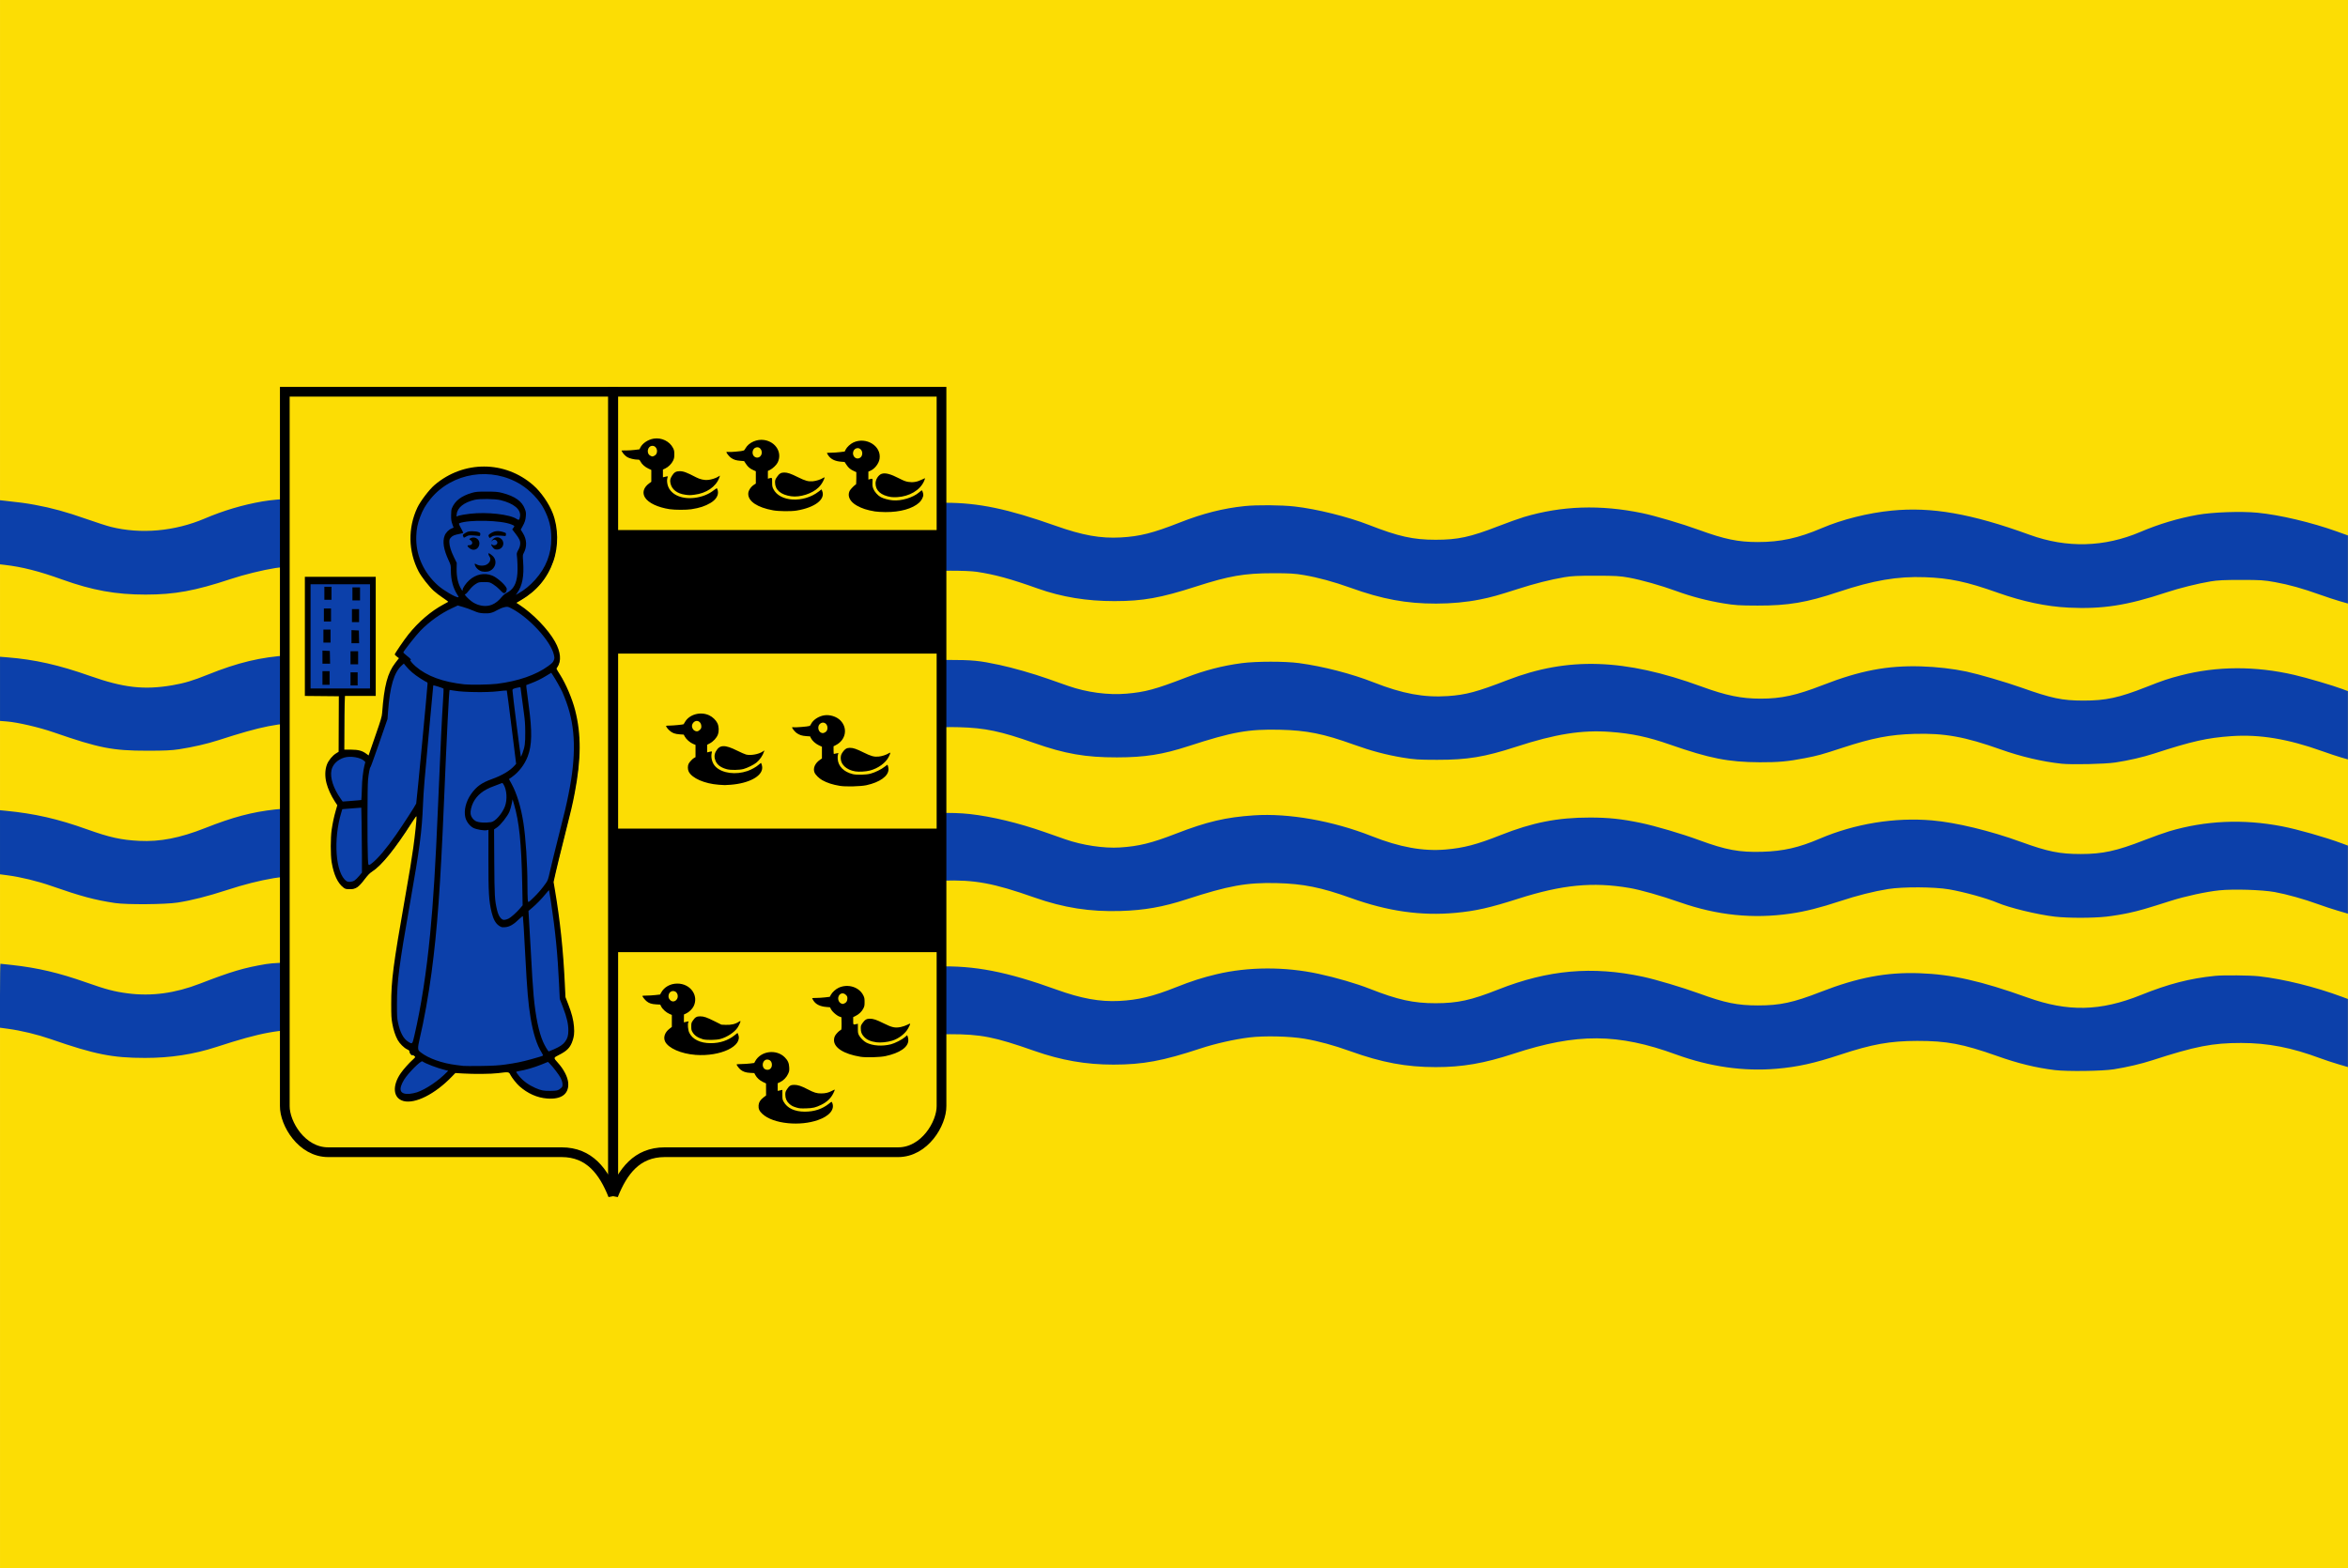 <?xml version="1.0" encoding="UTF-8" standalone="no"?>
<!-- Created with Inkscape (http://www.inkscape.org/) -->

<svg
   xmlns:dc="http://purl.org/dc/elements/1.1/"
   xmlns:cc="http://creativecommons.org/ns#"
   xmlns:rdf="http://www.w3.org/1999/02/22-rdf-syntax-ns#"
   xmlns:svg="http://www.w3.org/2000/svg"
   xmlns="http://www.w3.org/2000/svg"
   xmlns:sodipodi="http://sodipodi.sourceforge.net/DTD/sodipodi-0.dtd"
   xmlns:inkscape="http://www.inkscape.org/namespaces/inkscape"
   width="748.528"
   height="500.026"
   id="svg4487"
   version="1.1"
   inkscape:version="0.48.4 r9939"
   sodipodi:docname="Nieuw document 22">
  <defs
     id="defs4489" />
  <sodipodi:namedview
     id="base"
     pagecolor="#ffffff"
     bordercolor="#666666"
     borderopacity="1.0"
     inkscape:pageopacity="0.0"
     inkscape:pageshadow="2"
     inkscape:zoom="0.24748737"
     inkscape:cx="2090.2071"
     inkscape:cy="-507.93874"
     inkscape:document-units="px"
     inkscape:current-layer="layer1"
     showgrid="false"
     fit-margin-top="0"
     fit-margin-left="0"
     fit-margin-right="0"
     fit-margin-bottom="0"
     inkscape:window-width="1600"
     inkscape:window-height="837"
     inkscape:window-x="-8"
     inkscape:window-y="-8"
     inkscape:window-maximized="1" />
  <g
     inkscape:label="Laag 1"
     inkscape:groupmode="layer"
     id="layer1"
     transform="translate(117.121,-162.349)">
    <rect
       style="fill:#fcdd04;fill-opacity:1;fill-rule:evenodd;stroke:none"
       id="rect3958"
       width="748.523"
       height="500.026"
       x="-117.116"
       y="162.349" />
    <path
       style="fill:#0c40aa;fill-opacity:1"
       d="m 537.937,503.586 c -5.993,-0.729 -11.71,-2.124 -18.379,-4.485 -10.915,-3.865 -16.073,-4.839 -25.522,-4.82 -8.634,0.018 -14.343,1.042 -24.484,4.39 -8.333,2.752 -13.589,3.913 -20.312,4.49 -10.481,0.899 -21.269,-0.633 -31.999,-4.544 -18.645,-6.796 -31.669,-6.862 -51.794,-0.264 -9.459,3.101 -16.374,4.292 -24.898,4.287 -9.357,-0.005 -17.142,-1.456 -27.179,-5.065 -5.275,-1.897 -10.241,-3.251 -14.654,-3.995 -4.759,-0.802 -12.812,-0.983 -17.598,-0.395 -4.721,0.58 -10.84,1.964 -15.522,3.509 -12.05,3.978 -18.338,5.144 -27.76,5.149 -8.759,0.005 -16.647,-1.367 -25.235,-4.387 -12.683,-4.461 -17.043,-5.318 -26.967,-5.306 -9.33,0.012 -14.899,1.078 -27.212,5.212 -15.885,5.333 -33.177,5.043 -49.312,-0.826 -5.574,-2.027 -12.428,-3.913 -16.608,-4.568 -4.85,-0.76 -13.402,-0.821 -18.187,-0.129 -4.488,0.649 -9.659,1.873 -14.394,3.408 -7.723,2.504 -8.933,2.859 -12.006,3.526 -6.259,1.358 -8.597,1.592 -15.933,1.592 -5.787,-1.1e-4 -7.48,-0.094 -10.505,-0.582 -5.509,-0.888 -9.996,-2.046 -15.679,-4.044 -10.596,-3.727 -15.569,-4.77 -23.787,-4.992 -9.943,-0.268 -15.723,0.781 -30.16,5.475 -7.274,2.365 -14.582,3.486 -22.722,3.486 -10.399,0 -15.987,-1.112 -30.023,-5.976 -4.386,-1.52 -9.426,-2.735 -13.8,-3.328 l -2.43,-0.329 0,-10.198 c 0,-5.609 0.063,-10.198 0.141,-10.198 0.077,0 1.755,0.179 3.728,0.399 8.216,0.913 14.933,2.493 23.592,5.549 6.365,2.246 8.985,2.935 13.304,3.498 7.533,0.981 15.045,-0.032 22.973,-3.098 10.072,-3.895 13.976,-5.052 21.085,-6.25 4.063,-0.684 16.899,-0.69 21.166,-0.009 6.636,1.059 14.306,3.038 21.323,5.502 2.156,0.757 5.081,1.782 6.501,2.279 5.993,2.096 13.017,3.034 18.787,2.507 5.93,-0.541 9.699,-1.547 17.944,-4.79 14.365,-5.65 28.317,-6.904 43.319,-3.893 4.733,0.95 12.765,3.269 19.28,5.567 9.244,3.261 11.836,3.77 19.128,3.759 4.701,-0.007 5.722,-0.091 8.642,-0.711 3.627,-0.77 6.331,-1.628 11.113,-3.526 10.221,-4.056 17.419,-5.64 26.846,-5.908 11.869,-0.338 22.057,1.641 37.907,7.361 7.93,2.862 13.844,3.935 19.989,3.628 6.105,-0.306 10.718,-1.419 18.179,-4.387 4.864,-1.935 8.442,-3.082 12.923,-4.145 10.085,-2.392 21.749,-2.434 32.477,-0.119 5.622,1.213 12.099,3.105 16.306,4.762 8.949,3.525 13.933,4.619 21.01,4.611 7.046,-0.008 11.275,-0.934 19.999,-4.382 15.879,-6.275 29.999,-7.521 46.079,-4.067 4.112,0.883 12.627,3.417 17.803,5.299 8.393,3.05 12.349,3.857 18.908,3.857 7.031,0 11.191,-0.898 19.967,-4.31 11.885,-4.621 20.931,-6.332 31.523,-5.962 10.291,0.359 19.59,2.453 34.327,7.729 12.979,4.647 23.306,4.425 36.248,-0.779 8.822,-3.548 15.599,-5.299 23.631,-6.107 2.635,-0.265 11.187,-0.186 13.978,0.128 7.877,0.889 17.844,3.349 26.419,6.519 l 1.96,0.725 0,10.856 0,10.856 -3.112,-0.918 c -1.712,-0.505 -4.236,-1.337 -5.61,-1.849 -9.279,-3.459 -16.745,-4.91 -25.3,-4.918 -9.139,-0.009 -14.581,1.052 -28.379,5.531 -3.529,1.146 -7.953,2.182 -12.237,2.867 -3.667,0.586 -14.819,0.734 -18.807,0.249 z m 0,-48.931 c -5.568,-0.647 -14.575,-2.836 -18.344,-4.457 -3.172,-1.364 -10.721,-3.449 -15.365,-4.244 -4.71,-0.806 -14.7,-0.858 -19.442,-0.1 -4.568,0.73 -9.877,2.07 -15.301,3.863 -6.346,2.098 -11.161,3.308 -15.836,3.98 -11.942,1.716 -23.27,0.558 -35.184,-3.597 -6.304,-2.198 -12.619,-3.995 -16.165,-4.598 -11.646,-1.982 -21.451,-1.029 -35.434,3.442 -9.04,2.89 -13.56,3.91 -19.961,4.502 -10.985,1.016 -21.59,-0.491 -33.44,-4.753 -9.351,-3.363 -15.173,-4.532 -23.564,-4.733 -9.606,-0.23 -15.354,0.807 -28.856,5.204 -7.372,2.401 -13.352,3.458 -20.861,3.687 -9.839,0.3 -18.167,-1.001 -27.58,-4.311 -13.051,-4.589 -19.005,-5.686 -29.089,-5.361 -7.62,0.246 -13.199,1.345 -23.041,4.539 -8.897,2.887 -14.302,3.984 -21.56,4.375 -10.181,0.549 -19.6,-0.868 -29.873,-4.493 -11.306,-3.99 -17.085,-5.138 -25.944,-5.153 -8.263,-0.014 -14.752,1.064 -23.3,3.871 -13.028,4.278 -20.165,5.514 -30.008,5.198 -8.358,-0.268 -15.227,-1.612 -23.988,-4.694 -6.711,-2.361 -10.962,-3.551 -15.388,-4.311 -3.103,-0.533 -4.507,-0.615 -10.482,-0.613 -5.37,0.002 -7.524,0.107 -9.721,0.479 -4.732,0.8 -9.463,1.999 -15.052,3.817 -6.143,1.998 -11.211,3.283 -15.679,3.974 -3.946,0.611 -16.221,0.702 -19.912,0.148 -6.528,-0.98 -10.761,-2.116 -20.382,-5.47 -4.392,-1.531 -9.684,-2.815 -13.876,-3.368 l -2.43,-0.32 0,-10.218 0,-10.218 1.803,0.174 c 9.236,0.889 16.649,2.583 26.016,5.943 7.083,2.541 10.84,3.371 16.552,3.654 6.642,0.329 12.951,-0.895 21.01,-4.079 8.878,-3.507 14.946,-5.117 22.404,-5.943 3.535,-0.392 11.918,-0.317 16.008,0.143 6.606,0.742 15.411,2.889 23.518,5.736 2.156,0.757 5.081,1.782 6.501,2.279 5.76,2.015 12.427,2.908 18.462,2.472 5.514,-0.398 9.694,-1.462 16.899,-4.299 11.101,-4.372 18.652,-5.887 29.319,-5.883 10.915,0.004 20.911,2.118 36.106,7.635 7.105,2.58 12.622,3.526 19.083,3.272 6.028,-0.237 11.806,-1.579 17.874,-4.154 5.54,-2.35 11.468,-4.099 17.629,-5.198 5.232,-0.934 14.251,-1.177 19.958,-0.538 7.076,0.792 15.58,2.839 23.874,5.747 2.156,0.756 5.119,1.794 6.585,2.308 5.417,1.897 12.316,2.932 17.403,2.61 6.033,-0.382 10.068,-1.375 17.874,-4.399 9.938,-3.849 15.851,-5.239 24.889,-5.847 11.048,-0.744 25.155,1.75 37.512,6.63 8.958,3.538 16.395,4.883 23.597,4.266 5.762,-0.493 9.885,-1.574 17.482,-4.584 10.226,-4.051 18.189,-5.617 28.535,-5.612 5.885,0.003 10.052,0.441 16.085,1.692 4.681,0.97 13.085,3.447 18.721,5.517 8.534,3.134 12.812,3.924 20.069,3.709 6.754,-0.2 11.64,-1.315 18.409,-4.201 11.21,-4.778 23.815,-6.828 35.728,-5.809 7.665,0.655 18.55,3.29 28.461,6.888 8.474,3.076 12.254,3.84 19,3.836 6.922,-0.004 11.34,-0.963 20.069,-4.357 2.932,-1.14 6.575,-2.443 8.097,-2.895 11.566,-3.439 23.611,-3.97 35.961,-1.585 4.911,0.948 13.766,3.469 19.05,5.423 l 1.96,0.725 0,10.856 0,10.856 -3.214,-0.946 c -1.768,-0.52 -4.625,-1.463 -6.35,-2.095 -4.312,-1.58 -10.049,-3.185 -13.797,-3.86 -4.002,-0.721 -13.147,-1.003 -17.619,-0.545 -4.177,0.428 -10.879,1.88 -15.535,3.365 -7.917,2.525 -9.895,3.096 -13.342,3.85 -1.945,0.426 -5.162,0.955 -7.15,1.175 -4.34,0.482 -12.293,0.483 -16.439,0 z m 2.071,-48.779 c -6.032,-0.642 -12.869,-2.247 -19.282,-4.527 -11.498,-4.088 -17.942,-5.248 -27.608,-4.971 -7.743,0.222 -13.356,1.31 -22.912,4.444 -6.63,2.174 -7.695,2.468 -11.916,3.294 -5.353,1.047 -8.594,1.342 -14.424,1.313 -9.967,-0.049 -16.044,-1.244 -28.535,-5.613 -7.045,-2.464 -12.217,-3.569 -19.075,-4.076 -9.065,-0.67 -17.472,0.656 -30,4.732 -10.098,3.285 -15.555,4.187 -25.243,4.174 -5.975,-0.008 -7.223,-0.089 -10.975,-0.71 -5.235,-0.866 -10.015,-2.138 -15.632,-4.158 -9.572,-3.442 -14.907,-4.519 -23.408,-4.722 -10.113,-0.243 -15.245,0.673 -29.162,5.201 -8.338,2.713 -13.956,3.599 -22.891,3.612 -10.012,0.014 -16.549,-1.127 -26.466,-4.618 -10.618,-3.738 -15.59,-4.783 -23.818,-5.004 -3.151,-0.085 -6.416,-0.012 -8.467,0.19 -3.046,0.299 -11.762,2.001 -13.564,2.649 -6.927,2.489 -14.801,4.614 -20.354,5.494 -3.569,0.565 -13.476,0.792 -17.416,0.398 -6.032,-0.603 -12.275,-1.962 -17.37,-3.78 -11.704,-4.177 -17.633,-5.49 -25.883,-5.734 -8.442,-0.25 -16.237,1.055 -26.445,4.428 -10.946,3.617 -16.429,4.598 -25.922,4.636 -9.953,0.041 -17.298,-1.276 -27.281,-4.89 -9.925,-3.593 -16.542,-4.852 -25.323,-4.817 -8.957,0.036 -14.211,1.076 -28.141,5.572 -3.632,1.172 -7.989,2.175 -12.543,2.886 -2.27,0.354 -4.658,0.465 -10.034,0.465 -11.181,0 -15.374,-0.821 -29.883,-5.847 -4.675,-1.62 -11.522,-3.211 -14.99,-3.485 l -2.163,-0.17 0,-10.231 0,-10.231 2.273,0.18 c 8.781,0.697 16.416,2.412 26.377,5.925 10.736,3.786 17.27,4.528 26.299,2.984 3.774,-0.645 6.562,-1.48 11.215,-3.356 9.643,-3.888 17.015,-5.653 25.822,-6.184 11.422,-0.688 23.576,1.502 38.822,6.994 8.682,3.128 12.464,3.893 19.237,3.893 6.956,0 11.138,-0.906 19.875,-4.304 11.778,-4.582 21.168,-6.363 31.527,-5.979 9.692,0.359 19.61,2.544 32.74,7.214 8.689,3.09 14.081,4.084 20.483,3.777 6.207,-0.298 10.045,-1.2 17.669,-4.153 6.915,-2.678 8.692,-3.262 12.857,-4.229 6.689,-1.553 8.723,-1.763 16.933,-1.754 7.97,0.009 9.972,0.203 16.504,1.599 4.209,0.899 10.686,2.75 15.324,4.38 2.156,0.757 5.119,1.797 6.585,2.311 5.899,2.066 12.688,2.972 18.55,2.476 5.98,-0.507 9.275,-1.398 18.922,-5.12 6.088,-2.349 11.713,-3.802 17.874,-4.617 4.564,-0.604 13.814,-0.61 18.235,-0.012 7.713,1.043 16.814,3.394 23.784,6.144 9.176,3.62 16.056,4.89 23.675,4.372 5.726,-0.39 9.28,-1.344 18.986,-5.098 19.319,-7.471 37.355,-6.879 61.797,2.029 7.991,2.912 12.751,3.89 18.934,3.89 6.571,0 11.337,-1.04 19.747,-4.31 11.95,-4.647 20.588,-6.294 31.362,-5.981 4.977,0.145 10.239,0.747 14.544,1.664 3.804,0.811 12.514,3.357 17.362,5.076 9.796,3.473 13.057,4.158 19.838,4.167 7.158,0.009 11.336,-0.892 20.069,-4.331 5.419,-2.134 7.019,-2.671 11.058,-3.716 11.475,-2.969 23.767,-3.016 36.132,-0.14 4.016,0.934 12.31,3.372 15.289,4.493 l 1.803,0.679 0,10.887 0,10.887 -2.135,-0.615 c -1.174,-0.339 -3.89,-1.242 -6.036,-2.008 -11.047,-3.943 -19.97,-5.42 -28.98,-4.798 -7.748,0.535 -12.524,1.61 -24.624,5.545 -3.613,1.175 -8.029,2.194 -12.386,2.857 -3.273,0.498 -13.902,0.734 -17.214,0.381 z m 2.273,-49.767 c -6.959,-0.328 -14.606,-1.94 -22.531,-4.748 -9.933,-3.52 -15.287,-4.662 -23.205,-4.949 -8.806,-0.319 -16.406,0.977 -27.637,4.714 -10.139,3.374 -15.956,4.356 -25.671,4.336 -5.944,-0.013 -7.243,-0.097 -10.975,-0.711 -5.086,-0.837 -10.149,-2.166 -15.039,-3.949 -4.879,-1.778 -11.066,-3.525 -15.064,-4.254 -2.865,-0.522 -4.229,-0.601 -10.505,-0.61 -5.771,-0.008 -7.776,0.087 -10.034,0.474 -4.611,0.791 -9.329,1.984 -14.86,3.757 -6.417,2.057 -8.513,2.638 -12.065,3.347 -4.34,0.866 -9.046,1.307 -14.005,1.313 -9.513,0.011 -17.144,-1.403 -27.319,-5.062 -5.297,-1.905 -10.249,-3.253 -14.825,-4.034 -2.925,-0.5 -4.485,-0.593 -9.901,-0.59 -9.076,0.005 -13.943,0.847 -24.459,4.234 -11.353,3.656 -16.893,4.647 -26.035,4.656 -8.84,0.009 -16.818,-1.301 -24.437,-4.013 -8.73,-3.107 -13.623,-4.447 -19.455,-5.328 -3.095,-0.468 -13.497,-0.47 -16.619,-0.004 -4.616,0.689 -10.726,2.195 -16.967,4.184 -3.486,1.111 -7.903,2.365 -9.815,2.787 -13.712,3.03 -28.023,2.053 -41.459,-2.829 -13.653,-4.961 -23.523,-6.297 -35.02,-4.738 -5.426,0.736 -10.164,1.952 -19.033,4.885 -3.725,1.232 -8.774,2.425 -13.17,3.111 -4.237,0.662 -15.861,0.659 -20.069,-0.005 -6.657,-1.05 -10.432,-2.052 -18.65,-4.949 -4.712,-1.661 -9.06,-2.831 -13.044,-3.509 -4.751,-0.809 -15.063,-0.884 -19.713,-0.144 -4.21,0.67 -9.978,2.092 -14.318,3.528 -11.354,3.758 -17.831,4.941 -27.085,4.945 -9.473,0.005 -17.005,-1.357 -26.602,-4.808 -7.419,-2.668 -12.698,-4.012 -18.326,-4.666 l -1.489,-0.173 0,-10.222 0,-10.222 1.176,0.128 c 5.425,0.588 6.931,0.791 9.956,1.343 5.245,0.956 10.085,2.283 16.306,4.472 3.104,1.092 6.652,2.239 7.884,2.547 9.548,2.392 20.347,1.437 29.932,-2.647 5.998,-2.556 12.155,-4.384 18.394,-5.461 5.491,-0.948 13.813,-1.169 19.763,-0.526 7.779,0.841 15.858,2.871 26.695,6.709 3.521,1.247 7.693,2.545 9.273,2.885 5.996,1.29 11.29,1.442 17.189,0.495 3.855,-0.619 6.261,-1.332 11.978,-3.551 10.754,-4.174 16.233,-5.482 25.666,-6.128 10.873,-0.745 24.307,1.674 39.023,7.026 2.638,0.959 5.954,2.042 7.369,2.405 9.971,2.561 19.732,1.812 29.991,-2.302 12.053,-4.833 20.237,-6.586 30.75,-6.586 10.609,0 19.855,1.93 35.158,7.339 8.692,3.072 14.312,4.077 20.809,3.72 6.061,-0.333 10.263,-1.397 18.821,-4.766 7.314,-2.879 13.791,-4.521 20.647,-5.233 3.93,-0.408 11.684,-0.347 15.901,0.125 7.024,0.786 16.992,3.254 23.658,5.857 9.539,3.725 14.158,4.755 21.323,4.755 7.128,0 11.011,-0.843 20.069,-4.357 2.932,-1.138 6.581,-2.442 8.108,-2.898 12.02,-3.59 24.332,-3.996 37.674,-1.243 4.056,0.837 12.654,3.38 18.031,5.335 8.278,3.009 12.533,3.889 18.802,3.892 7.25,0.003 12.927,-1.232 20.48,-4.457 6.472,-2.763 14.698,-4.823 22.226,-5.566 12.737,-1.257 25.393,0.961 43.974,7.707 11.858,4.305 23.811,3.994 35.344,-0.921 5.884,-2.508 12.039,-4.348 18.226,-5.451 4.778,-0.852 13.89,-1.17 19.065,-0.666 7.168,0.698 17.179,3.07 25.453,6.03 l 3.391,1.214 0,10.858 0,10.858 -2.587,-0.742 c -1.423,-0.408 -4.28,-1.347 -6.35,-2.088 -5.554,-1.987 -9.828,-3.182 -14.249,-3.983 -3.589,-0.651 -4.549,-0.714 -10.837,-0.718 -5.35,-0.003 -7.532,0.102 -9.721,0.467 -4.158,0.695 -9.98,2.146 -14.176,3.535 -12.557,4.155 -20.266,5.351 -31.181,4.836 z"
       id="path3956"
       inkscape:connector-curvature="0" />
    <path
       style="fill:#fcdd04;fill-opacity:1;stroke:#000000;stroke-width:3.1;stroke-linecap:butt;stroke-linejoin:miter;stroke-miterlimit:4;stroke-opacity:1;stroke-dasharray:none"
       d="m 78.314,287.274 -104.643,0 0,227.768 c -0.051,5.561 5.372,14.732 13.839,14.732 l 74.399,0 c 8.948,0 13.412,6.244 16.405,13.735 z"
       id="path4004-9"
       inkscape:connector-curvature="0"
       sodipodi:nodetypes="ccccccc" />
    <path
       style="fill:#fcdd04;fill-opacity:1;stroke:#000000;stroke-width:3.1;stroke-linecap:butt;stroke-linejoin:miter;stroke-miterlimit:4;stroke-opacity:1;stroke-dasharray:none"
       d="m 78.382,287.276 104.643,0 0,227.768 c 0.051,5.561 -5.372,14.732 -13.839,14.732 l -74.399,0 c -8.948,0 -13.412,6.244 -16.405,13.735 z"
       id="path4004-8-8"
       inkscape:connector-curvature="0"
       sodipodi:nodetypes="ccccccc" />
    <rect
       style="fill:#000000;fill-opacity:1;fill-rule:evenodd;stroke:none"
       id="rect4035-4"
       width="103.93"
       height="39.396"
       x="78.314"
       y="331.377" />
    <rect
       style="fill:#000000;fill-opacity:1;fill-rule:evenodd;stroke:none"
       id="rect4035-7-0"
       width="103.93"
       height="39.396"
       x="78.256"
       y="426.584" />
    <path
       style="fill:#000000"
       d="m 134.089,520.522 c -3.525,-0.338 -6.469,-1.4 -8.142,-2.938 -0.996,-0.915 -1.328,-1.663 -1.235,-2.782 0.081,-0.973 0.559,-1.723 1.613,-2.534 l 0.778,-0.598 -0.01,-1.915 -0.01,-1.915 -0.974,-0.462 c -1.065,-0.506 -1.961,-1.327 -2.45,-2.245 l -0.314,-0.59 -1.293,-0.067 c -1.4,-0.073 -2.311,-0.379 -3.117,-1.046 -0.452,-0.375 -1.234,-1.413 -1.234,-1.639 0,-0.066 0.689,-0.126 1.531,-0.133 0.842,-0.007 2.106,-0.086 2.81,-0.177 l 1.279,-0.165 0.326,-0.589 c 1.812,-3.273 6.737,-3.904 9.418,-1.207 0.974,0.981 1.353,1.843 1.415,3.223 0.046,1.022 0.01,1.24 -0.364,2.057 -0.508,1.115 -1.475,2.111 -2.532,2.61 l -0.781,0.368 0,1.219 0,1.219 0.41,-0.082 c 0.226,-0.045 0.562,-0.12 0.748,-0.166 l 0.337,-0.084 0,1.531 c 0,1.428 0.029,1.582 0.417,2.281 1.132,2.035 3.513,3.15 6.726,3.15 3.027,0 5.583,-0.846 7.709,-2.553 0.847,-0.68 0.85,-0.681 0.999,-0.353 0.969,2.119 -0.812,4.307 -4.559,5.599 -2.78,0.958 -6.141,1.306 -9.506,0.983 z m -5.755,-17.259 c 0.422,-0.341 0.622,-0.778 0.622,-1.364 0,-1.013 -0.602,-1.675 -1.523,-1.675 -1.365,0 -1.932,2.115 -0.804,2.999 0.457,0.358 1.287,0.377 1.705,0.04 z m 8.547,12.301 c -1.229,-0.359 -1.674,-0.589 -2.403,-1.244 -0.823,-0.739 -1.248,-1.714 -1.248,-2.864 0,-0.829 0.057,-1.01 0.559,-1.8 0.676,-1.061 1.196,-1.367 2.304,-1.357 1.166,0.011 2.252,0.368 4.2,1.385 2.12,1.106 2.909,1.348 4.387,1.346 1.367,-0.002 2.337,-0.237 3.444,-0.834 0.448,-0.242 0.846,-0.409 0.884,-0.371 0.038,0.038 -0.175,0.564 -0.474,1.17 -0.774,1.568 -2.038,2.781 -3.794,3.639 -1.855,0.907 -2.7,1.105 -4.963,1.165 -1.609,0.042 -2.081,0.004 -2.896,-0.234 z m 20.288,-16.23 c -5.237,-0.853 -8.415,-2.851 -8.419,-5.293 0,-0.482 0.104,-0.957 0.294,-1.328 0.331,-0.645 1.415,-1.758 1.845,-1.894 0.261,-0.083 0.28,-0.225 0.28,-2.135 0,-1.745 -0.032,-2.047 -0.218,-2.047 -0.799,0 -2.636,-1.454 -3.182,-2.518 l -0.287,-0.56 -1.153,-0.096 c -2.02,-0.168 -3.374,-0.836 -4.144,-2.046 -0.228,-0.358 -0.414,-0.693 -0.414,-0.745 0,-0.052 0.593,-0.093 1.317,-0.092 0.724,10e-4 1.994,-0.079 2.822,-0.179 l 1.505,-0.181 0.33,-0.619 c 0.445,-0.835 1.554,-1.841 2.512,-2.278 2.975,-1.356 6.568,-0.213 7.872,2.506 0.318,0.663 0.374,0.971 0.374,2.057 0,1.134 -0.047,1.369 -0.423,2.107 -0.485,0.954 -1.384,1.807 -2.461,2.336 l -0.748,0.367 0,1.176 c 0,1.3 -0.011,1.288 0.997,1.054 l 0.498,-0.116 0,1.502 c 0,1.351 0.038,1.573 0.377,2.214 0.431,0.814 1.53,1.896 2.343,2.309 2.009,1.019 5.048,1.224 7.816,0.527 1.225,-0.309 3.579,-1.508 4.434,-2.26 l 0.732,-0.643 0.194,0.458 c 0.107,0.252 0.191,0.782 0.187,1.177 -0.021,2.185 -2.719,4.053 -7.257,5.027 -1.832,0.393 -6.21,0.51 -8.024,0.215 z m -5.099,-17.004 c 0.633,-0.263 0.95,-0.794 0.95,-1.589 0,-0.559 -0.073,-0.73 -0.484,-1.14 -0.851,-0.848 -2.025,-0.531 -2.377,0.642 -0.27,0.899 0.268,1.982 1.082,2.178 0.157,0.038 0.303,0.076 0.325,0.085 0.022,0.009 0.249,-0.071 0.505,-0.177 z m -47.464,16.407 c -4.573,-0.34 -8.665,-2.133 -9.693,-4.249 -0.641,-1.32 -0.095,-2.937 1.374,-4.067 l 0.771,-0.593 0,-1.915 0,-1.915 -0.796,-0.343 c -0.99,-0.427 -2.164,-1.479 -2.583,-2.315 l -0.318,-0.633 -1.341,-0.08 c -1.463,-0.087 -2.252,-0.353 -3.06,-1.034 -0.499,-0.42 -1.296,-1.431 -1.296,-1.644 0,-0.066 0.59,-0.121 1.311,-0.121 0.721,0 1.993,-0.075 2.826,-0.168 l 1.516,-0.168 0.312,-0.577 c 0.983,-1.82 2.941,-2.919 5.193,-2.915 4.139,0.006 6.859,3.78 5.195,7.209 -0.427,0.879 -1.445,1.873 -2.357,2.3 l -0.741,0.347 -0.01,1.256 -0.01,1.256 0.373,-0.093 c 0.205,-0.051 0.565,-0.131 0.799,-0.178 0.409,-0.082 0.42,-0.071 0.252,0.241 -0.284,0.529 -0.113,2.482 0.293,3.332 1.012,2.118 3.506,3.333 6.84,3.333 2.975,0 5.537,-0.858 7.67,-2.571 l 0.871,-0.699 0.208,0.496 c 1.546,3.685 -5.597,7.101 -13.604,6.506 z m -6.134,-17.5 c 0.854,-0.85 0.497,-2.507 -0.603,-2.802 -0.809,-0.217 -1.567,0.237 -1.8,1.078 -0.189,0.683 -0.042,1.254 0.45,1.744 0.591,0.589 1.349,0.581 1.952,-0.019 z m 63.804,13.49 c -1.9,-0.266 -3.092,-0.809 -4.011,-1.827 -0.729,-0.807 -0.973,-1.478 -0.973,-2.674 0,-0.748 0.062,-0.934 0.536,-1.611 0.754,-1.074 1.304,-1.411 2.307,-1.411 1.177,0 2.098,0.307 4.49,1.497 2.634,1.31 3.6,1.516 5.413,1.152 0.626,-0.126 1.573,-0.449 2.105,-0.72 1.128,-0.573 1.134,-0.551 0.277,1.091 -0.875,1.676 -2.978,3.319 -5.089,3.974 -1.575,0.489 -3.729,0.714 -5.055,0.529 z m -55.32,-0.975 c -1.672,-0.5 -2.673,-1.187 -3.313,-2.272 -0.336,-0.569 -0.389,-0.813 -0.389,-1.793 0,-1.077 0.027,-1.175 0.534,-1.919 0.707,-1.04 1.213,-1.326 2.325,-1.316 1.189,0.011 2.037,0.302 4.577,1.572 l 2.167,1.083 1.357,0.059 c 1.749,0.076 3.132,-0.253 4.249,-1.011 0.22,-0.149 0.431,-0.24 0.469,-0.203 0.11,0.11 -0.38,1.247 -0.872,2.024 -0.959,1.514 -3.339,3.1 -5.55,3.699 -1.319,0.358 -4.47,0.401 -5.553,0.077 z m 43.715,-80.789 c -2.389,-0.398 -4.078,-0.944 -5.678,-1.835 -0.995,-0.554 -2.136,-1.685 -2.446,-2.424 -0.559,-1.334 0.136,-2.96 1.734,-4.055 l 0.624,-0.428 0,-1.872 0,-1.872 -0.975,-0.456 c -1.073,-0.502 -2.144,-1.476 -2.542,-2.312 l -0.25,-0.526 -1.238,-0.088 c -1.373,-0.098 -2.162,-0.353 -3.075,-0.995 -0.533,-0.375 -1.454,-1.515 -1.454,-1.799 0,-0.055 0.275,-0.069 0.611,-0.031 0.336,0.038 1.409,-0.004 2.385,-0.092 2.768,-0.251 2.732,-0.241 3.03,-0.874 0.641,-1.36 2.408,-2.544 4.233,-2.837 1.808,-0.29 3.961,0.392 5.178,1.639 2.402,2.461 1.725,6.19 -1.42,7.827 l -0.774,0.403 0,1.256 c 0,1.14 0.023,1.247 0.249,1.156 0.137,-0.055 0.489,-0.134 0.782,-0.176 l 0.533,-0.075 -0.16,0.456 c -0.089,0.253 -0.129,0.877 -0.092,1.401 0.171,2.365 1.931,4.144 4.81,4.86 1.223,0.304 4.223,0.231 5.625,-0.138 1.449,-0.381 3.518,-1.393 4.533,-2.216 0.433,-0.351 0.818,-0.639 0.854,-0.639 0.144,0 0.379,0.923 0.376,1.475 -0.012,2.15 -2.768,4.125 -7.055,5.056 -1.798,0.39 -6.592,0.511 -8.392,0.212 z m -4.848,-17.032 c 0.582,-0.275 0.865,-0.79 0.848,-1.546 -0.034,-1.508 -1.61,-2.158 -2.546,-1.05 -0.685,0.81 -0.378,2.303 0.55,2.676 0.44,0.177 0.633,0.164 1.149,-0.08 z m -33.883,16.661 c -4.497,-0.351 -8.407,-2.062 -9.491,-4.153 -0.353,-0.681 -0.374,-1.873 -0.044,-2.526 0.298,-0.59 1.289,-1.634 1.81,-1.907 l 0.391,-0.205 0,-1.956 0,-1.956 -0.789,-0.326 c -0.957,-0.395 -2.176,-1.472 -2.629,-2.323 l -0.333,-0.626 -1.221,-0.083 c -1.591,-0.108 -2.41,-0.405 -3.291,-1.193 -0.615,-0.551 -1.134,-1.247 -1.134,-1.522 0,-0.043 0.529,-0.08 1.175,-0.083 1.121,-0.005 4.336,-0.321 4.433,-0.437 0.026,-0.03 0.219,-0.354 0.431,-0.719 1.408,-2.43 4.954,-3.403 7.714,-2.116 1.086,0.506 2.142,1.514 2.619,2.497 0.497,1.025 0.559,2.562 0.148,3.652 -0.397,1.054 -1.446,2.196 -2.558,2.786 l -0.862,0.458 0,1.213 0,1.213 0.373,-0.093 c 1.106,-0.276 1.23,-0.276 1.149,0.006 -0.459,1.609 0.059,3.586 1.235,4.715 2.132,2.046 6.377,2.598 10.095,1.313 1.247,-0.431 2.755,-1.267 3.519,-1.952 0.378,-0.338 0.718,-0.615 0.756,-0.615 0.174,0 0.441,0.963 0.431,1.558 -0.041,2.695 -4.233,4.942 -10.064,5.393 -1.898,0.147 -1.833,0.147 -3.863,-0.011 z m -5.966,-17.492 c 0.403,-0.401 0.484,-0.586 0.484,-1.099 0,-1.288 -1.025,-2.091 -2.048,-1.608 -0.497,0.235 -0.942,0.921 -0.942,1.452 0,0.563 0.335,1.204 0.766,1.466 0.674,0.409 1.178,0.348 1.74,-0.211 z m 49.61,13.247 c -2.995,-0.483 -4.86,-2.322 -4.67,-4.606 0.047,-0.575 0.192,-0.935 0.623,-1.565 0.674,-0.983 1.288,-1.347 2.274,-1.347 1.082,0 2.046,0.328 4.407,1.498 2.321,1.151 3.278,1.415 4.699,1.299 1.021,-0.083 2.502,-0.557 3.239,-1.036 0.69,-0.448 0.705,-0.229 0.072,1.058 -0.967,1.967 -3.394,3.742 -6.049,4.425 -1.274,0.327 -3.455,0.457 -4.596,0.273 z m -40.938,-0.685 c -1.884,-0.486 -3.086,-1.35 -3.635,-2.614 -0.475,-1.093 -0.451,-2.108 0.073,-3.06 1.203,-2.185 2.825,-2.242 6.837,-0.243 1.175,0.585 2.445,1.138 2.822,1.228 1.493,0.357 3.955,-0.086 5.262,-0.947 l 0.556,-0.367 -0.105,0.33 c -0.415,1.305 -1.331,2.642 -2.44,3.561 -0.812,0.673 -2.902,1.705 -4.103,2.026 -1.327,0.355 -4.053,0.399 -5.269,0.085 z m 47.147,-82.218 c -2.508,-0.419 -4.08,-0.926 -5.736,-1.848 -2.212,-1.232 -3.103,-3.007 -2.343,-4.672 0.244,-0.536 1.741,-2.056 2.025,-2.056 0.073,0 0.131,-0.868 0.131,-1.975 l 0,-1.975 -0.781,-0.356 c -1.132,-0.516 -1.716,-1.01 -2.373,-2.006 l -0.582,-0.882 -1.099,-0.084 c -1.968,-0.151 -3.309,-0.812 -4.119,-2.031 -0.244,-0.367 -0.444,-0.704 -0.444,-0.75 0,-0.045 0.625,-0.088 1.388,-0.094 0.764,-0.005 2.044,-0.093 2.846,-0.192 l 1.457,-0.181 0.321,-0.64 c 0.395,-0.787 1.514,-1.815 2.448,-2.249 4.098,-1.902 8.984,1.144 8.352,5.207 -0.238,1.53 -1.545,3.218 -2.965,3.826 l -0.605,0.259 0,1.272 0,1.272 0.462,-0.132 c 0.911,-0.26 0.917,-0.253 0.852,1.038 -0.048,0.955 0,1.32 0.249,1.985 0.375,0.991 1.419,2.172 2.38,2.693 0.863,0.468 2.507,0.911 3.817,1.03 2.777,0.252 6.504,-0.878 8.427,-2.553 0.403,-0.351 0.773,-0.638 0.823,-0.638 0.166,0 0.504,0.975 0.502,1.449 0,0.698 -0.589,1.812 -1.294,2.456 -2.141,1.955 -6.068,3.06 -10.771,3.03 -1.234,-0.008 -2.75,-0.099 -3.369,-0.203 z m -4.535,-17.271 c 0.67,-0.606 0.668,-1.892 0,-2.516 -1.155,-1.072 -2.816,0.143 -2.374,1.738 0.316,1.141 1.536,1.54 2.379,0.778 z m -27.945,16.916 c -4.98,-0.908 -7.888,-2.838 -7.9,-5.244 -0.01,-1.029 0.823,-2.298 1.955,-2.997 l 0.463,-0.286 0,-1.964 0,-1.964 -0.781,-0.356 c -1.133,-0.516 -1.716,-1.01 -2.374,-2.006 l -0.582,-0.882 -1.173,-0.09 c -1.364,-0.104 -2.112,-0.338 -2.978,-0.932 -0.539,-0.37 -1.51,-1.566 -1.51,-1.861 0,-0.055 0.28,-0.069 0.623,-0.03 0.343,0.038 1.384,-0.003 2.314,-0.093 2.829,-0.273 2.693,-0.227 3.175,-1.077 1.055,-1.862 3.658,-3.007 5.985,-2.634 3.728,0.598 5.801,4.109 4.25,7.201 -0.39,0.778 -1.586,1.919 -2.45,2.337 l -0.654,0.317 0,1.238 0,1.238 0.462,-0.132 c 0.897,-0.256 0.891,-0.264 0.891,1.251 0,1.223 0.045,1.475 0.393,2.181 2.021,4.098 9.554,4.534 14.402,0.833 l 0.948,-0.724 0.209,0.499 c 1.122,2.674 -2.315,5.301 -8.192,6.262 -1.753,0.287 -5.679,0.241 -7.476,-0.086 z m -4.099,-17.184 c 0.503,-0.47 0.664,-1.252 0.396,-1.919 -0.688,-1.713 -2.87,-1.104 -2.816,0.786 0.037,1.305 1.504,1.992 2.421,1.133 z m -28.845,16.83 c -3.814,-0.593 -6.754,-1.981 -7.853,-3.707 -0.971,-1.525 -0.483,-3.223 1.3,-4.527 l 0.695,-0.508 0,-1.889 0,-1.889 -0.916,-0.427 c -1.101,-0.513 -2.055,-1.356 -2.517,-2.224 -0.325,-0.611 -0.367,-0.639 -0.981,-0.641 -0.98,-0.003 -2.527,-0.375 -3.201,-0.768 -0.652,-0.381 -1.369,-1.122 -1.698,-1.755 l -0.205,-0.394 1.448,-0.005 c 0.796,-10e-4 2.089,-0.085 2.873,-0.183 l 1.425,-0.179 0.262,-0.537 c 0.673,-1.377 2.443,-2.569 4.264,-2.87 2.492,-0.411 5.077,0.833 6.162,2.965 0.364,0.715 0.417,0.974 0.417,2.025 0,1.014 -0.061,1.336 -0.385,2.024 -0.469,0.997 -1.516,2.042 -2.508,2.503 l -0.738,0.343 0,1.234 0,1.234 0.797,-0.185 c 0.79,-0.183 0.796,-0.182 0.706,0.125 -0.226,0.769 -0.245,1.282 -0.08,2.15 0.599,3.162 4.153,5.001 8.634,4.469 2.402,-0.286 4.601,-1.162 6.23,-2.484 0.465,-0.377 0.877,-0.614 0.946,-0.545 0.067,0.068 0.183,0.392 0.257,0.721 0.32,1.426 -0.53,2.864 -2.325,3.932 -1.725,1.026 -3.482,1.602 -6.123,2.006 -1.583,0.242 -5.279,0.234 -6.886,-0.016 z m -4.913,-17.034 c 1.469,-0.694 1.008,-3.172 -0.59,-3.172 -1.583,0 -2.059,2.457 -0.613,3.167 0.586,0.288 0.605,0.288 1.202,0.005 z m 75.449,13.146 c -3.162,-0.508 -4.901,-2.037 -4.909,-4.316 -0.01,-1.251 0.876,-2.674 1.893,-3.057 1.153,-0.435 2.874,0.007 5.676,1.457 1.347,0.698 2.003,0.95 2.823,1.089 1.479,0.249 2.841,0.028 4.308,-0.7 0.607,-0.301 1.103,-0.493 1.103,-0.425 0,0.067 -0.159,0.481 -0.354,0.919 -1.267,2.853 -4.629,4.848 -8.554,5.075 -0.7,0.041 -1.594,0.022 -1.985,-0.041 z m -31.825,-0.24 c -3.298,-0.48 -5.114,-2.033 -5.123,-4.382 0,-0.772 0.056,-0.944 0.602,-1.762 0.714,-1.07 1.292,-1.424 2.321,-1.424 1.079,0 2.042,0.328 4.407,1.5 2.338,1.159 3.288,1.418 4.719,1.288 1.056,-0.096 2.492,-0.554 3.22,-1.027 0.686,-0.446 0.688,-0.263 0.012,1.081 -0.334,0.664 -0.833,1.347 -1.388,1.9 -1.989,1.979 -5.909,3.242 -8.771,2.826 z m -33.681,-0.483 c -2.626,-0.342 -4.36,-1.667 -4.773,-3.647 -0.207,-0.992 -0.115,-1.427 0.518,-2.465 0.622,-1.02 1.266,-1.398 2.377,-1.398 1.259,0 2.207,0.35 5.274,1.95 1.264,0.659 2.709,0.97 3.876,0.833 1.048,-0.123 2.494,-0.592 3.112,-1.01 0.289,-0.195 0.554,-0.355 0.59,-0.355 0.035,0 -0.059,0.321 -0.208,0.714 -1.093,2.866 -4.117,4.918 -7.914,5.373 -1.411,0.169 -1.601,0.169 -2.853,0.007 z"
       id="path4227-7"
       inkscape:connector-curvature="0" />
    <path
       style="fill:#0c40aa;fill-opacity:1"
       d="m 11.509,513.126 c -2.814,-1.038 -2.968,-4.53 -0.362,-8.166 1.058,-1.476 2.837,-3.443 4.089,-4.52 0.479,-0.413 0.872,-0.773 0.872,-0.802 0,-0.028 -0.25,-0.244 -0.556,-0.479 -0.354,-0.272 -0.686,-0.386 -0.913,-0.311 -0.722,0.236 -1.285,-0.77 -0.791,-1.415 0.12,-0.156 0.01,-0.283 -0.417,-0.459 -2.407,-1.003 -4.047,-3.603 -4.926,-7.812 -0.295,-1.41 -0.332,-2.1 -0.344,-6.33 -0.021,-7.639 0.631,-12.748 4.229,-33.136 1.518,-8.604 2.341,-13.619 2.87,-17.507 0.469,-3.446 1.204,-10.979 1.071,-10.979 -0.023,0 -0.881,1.313 -1.906,2.918 -5.893,9.225 -10.187,14.498 -13.176,16.179 -0.448,0.252 -1.178,1.044 -2.123,2.304 -1.14,1.519 -1.656,2.051 -2.474,2.55 -3.397,2.069 -6.285,-0.877 -7.48,-7.63 -0.422,-2.386 -0.385,-7.944 0.072,-10.834 0.297,-1.877 1.014,-5.005 1.554,-6.782 0.176,-0.581 0.147,-0.661 -0.79,-2.176 -1.133,-1.831 -1.938,-3.504 -2.422,-5.035 -0.494,-1.563 -0.509,-4.631 -0.029,-5.988 0.438,-1.236 1.641,-2.746 2.734,-3.428 0.481,-0.3 0.909,-0.582 0.95,-0.626 0.042,-0.044 0.11,-4.212 0.152,-9.262 l 0.076,-9.183 -5.42,2e-4 -5.42,2e-4 0,-18.696 0,-18.696 10.954,0.051 10.954,0.05 0.039,18.645 0.039,18.645 -5.004,0 -5.004,0 0,5.705 c 0,3.138 -0.045,7.194 -0.1,9.012 l -0.1,3.308 0.441,-0.15 c 0.243,-0.083 1.192,-0.15 2.109,-0.15 1.96,0 3.159,0.354 4.681,1.383 0.573,0.388 1.089,0.631 1.148,0.541 0.058,-0.09 1.067,-2.968 2.242,-6.395 l 2.136,-6.231 0.166,-2.294 c 0.588,-8.107 2.062,-12.948 4.723,-15.504 l 0.901,-0.866 -0.83,-0.677 -0.83,-0.677 1.715,-2.553 c 4.187,-6.233 8.642,-10.36 14.407,-13.347 1.48,-0.767 1.614,-0.876 1.289,-1.05 -3.272,-1.75 -5.759,-3.862 -7.944,-6.748 -3.068,-4.051 -4.482,-8.188 -4.484,-13.117 0,-5.211 1.413,-9.405 4.554,-13.498 3.806,-4.959 9.272,-8.074 15.601,-8.892 7.895,-1.021 16.049,2.265 20.965,8.449 1.743,2.192 2.531,3.567 3.474,6.064 1.083,2.867 1.391,4.577 1.395,7.737 0.01,2.743 -0.231,4.344 -1,6.829 -1.65,5.331 -5.934,10.287 -11.276,13.047 l -1.247,0.644 1.777,1.146 c 5.345,3.447 10.725,9.571 12.266,13.963 0.72,2.051 0.451,4.555 -0.592,5.507 -0.39,0.356 -0.432,0.245 0.838,2.211 4.477,6.928 6.739,15.704 6.419,24.902 -0.252,7.22 -1.33,13.163 -5.08,27.992 -1.087,4.298 -2.252,9.049 -2.588,10.557 l -0.613,2.743 0.451,2.697 c 1.631,9.759 2.642,19.308 3.107,29.33 l 0.217,4.675 0.904,2.348 c 2.426,6.302 2.511,10.78 0.256,13.493 -0.774,0.931 -1.929,1.724 -3.68,2.526 -1.016,0.466 -1.236,0.639 -1.2,0.945 0.024,0.206 0.56,0.963 1.192,1.683 3.455,3.937 4.376,7.371 2.524,9.409 -1.116,1.227 -2.814,1.687 -5.441,1.474 -2.708,-0.22 -5.121,-1.149 -7.559,-2.911 -1.405,-1.015 -3.351,-3.253 -3.964,-4.558 -0.295,-0.629 -0.464,-0.8 -0.762,-0.775 -0.211,0.017 -0.451,-0.021 -0.533,-0.088 -0.082,-0.067 -0.695,-0.039 -1.36,0.06 -2.995,0.45 -7.298,0.589 -11.238,0.364 l -3.963,-0.227 -1.344,1.373 c -3.359,3.432 -7.046,5.967 -10.31,7.086 -1.816,0.623 -3.916,0.798 -4.957,0.414 z"
       id="path4445-6"
       inkscape:connector-curvature="0" />
    <path
       style="fill:#000000"
       d="m 11.503,513.445 c -3.301,-0.852 -3.686,-4.805 -0.865,-8.873 0.87,-1.255 2.689,-3.292 3.883,-4.348 0.396,-0.351 0.72,-0.703 0.72,-0.783 0,-0.217 -0.853,-0.833 -0.96,-0.693 -0.181,0.236 -0.86,-0.537 -0.86,-0.979 0,-0.353 -0.153,-0.514 -0.745,-0.789 -0.976,-0.452 -2.392,-1.855 -3.014,-2.986 -0.759,-1.379 -1.361,-3.217 -1.729,-5.278 -0.289,-1.622 -0.334,-2.445 -0.337,-6.221 -0.01,-7.488 0.647,-12.508 4.398,-33.808 1.514,-8.597 2.034,-11.758 2.639,-16.044 0.516,-3.655 1.103,-9.241 1.034,-9.847 -0.037,-0.327 -0.367,0.087 -1.555,1.947 -5.291,8.282 -9.556,13.558 -12.51,15.475 -0.876,0.568 -1.458,1.162 -2.578,2.63 -1.924,2.523 -2.725,3.05 -4.63,3.05 -1.206,0 -1.444,-0.061 -2.047,-0.527 -1.831,-1.415 -3.088,-4.135 -3.744,-8.101 -0.373,-2.258 -0.366,-7.817 0.013,-10.363 0.336,-2.256 0.737,-4.117 1.327,-6.163 l 0.465,-1.613 -0.816,-1.255 c -1.184,-1.821 -2.171,-3.996 -2.635,-5.805 -0.54,-2.105 -0.49,-4.224 0.139,-5.902 0.495,-1.321 1.748,-2.857 2.922,-3.582 l 0.812,-0.501 0.029,-8.212 c 0.016,-4.517 0.033,-8.502 0.038,-8.855 l 0.01,-0.643 -5.42,-0.052 -5.42,-0.052 0,-18.989 0,-18.989 11.296,0 11.295,0 0,18.991 0,18.991 -4.904,0 -4.904,0 -0.099,2.522 c -0.054,1.387 -0.099,5.237 -0.099,8.556 l 0,6.034 2.16,0.01 c 2.344,0.01 3.571,0.347 4.929,1.367 l 0.646,0.485 0.208,-0.632 c 0.115,-0.348 1.063,-3.093 2.108,-6.101 1.639,-4.72 1.913,-5.655 1.999,-6.825 0.639,-8.648 1.712,-12.737 4.184,-15.936 l 1.177,-1.524 -0.67,-0.512 c -0.369,-0.282 -0.67,-0.584 -0.67,-0.672 0,-0.293 2.97,-4.649 4.337,-6.36 3.233,-4.05 7.226,-7.469 11.204,-9.594 0.75,-0.401 1.422,-0.774 1.492,-0.829 0.07,-0.054 -0.67,-0.621 -1.645,-1.258 -0.975,-0.637 -2.329,-1.673 -3.008,-2.302 -1.534,-1.419 -3.924,-4.492 -4.781,-6.146 -3.312,-6.398 -3.453,-13.854 -0.386,-20.346 0.983,-2.08 3.813,-5.791 5.524,-7.243 9.225,-7.829 22.363,-7.797 31.39,0.076 2.488,2.17 5.024,5.814 6.248,8.976 1.794,4.638 1.865,10.544 0.184,15.293 -1.927,5.443 -5.245,9.425 -10.351,12.426 l -1.427,0.838 0.965,0.63 c 4.332,2.829 9.121,7.784 11.336,11.728 1.856,3.305 2.116,6.213 0.732,8.189 -0.347,0.495 -0.425,0.284 0.863,2.33 1.932,3.071 3.903,7.709 4.844,11.403 1.958,7.68 1.912,15.614 -0.152,26.381 -0.743,3.874 -1.026,5.085 -3.314,14.144 -1.113,4.407 -2.337,9.407 -2.721,11.112 l -0.698,3.1 0.446,2.637 c 1.624,9.594 2.613,18.917 3.122,29.442 l 0.225,4.649 0.898,2.318 c 1.136,2.934 1.646,4.937 1.815,7.124 0.161,2.082 0.024,3.196 -0.593,4.842 -0.723,1.927 -1.731,2.908 -4.33,4.212 -1.629,0.818 -1.634,0.86 -0.243,2.39 1.887,2.077 3.177,4.566 3.323,6.416 0.282,3.562 -2.136,5.373 -6.704,5.022 -3.2,-0.246 -6.218,-1.588 -8.87,-3.943 -0.858,-0.763 -2.382,-2.679 -2.826,-3.554 -0.523,-1.032 -0.497,-1.028 -3.997,-0.591 -2.176,0.272 -7.594,0.323 -11.152,0.105 l -2.434,-0.149 -1.129,1.169 c -5.367,5.559 -11.662,8.732 -15.405,7.766 z m 4.293,-2.769 c 2.84,-0.948 6.913,-3.703 9.593,-6.489 l 0.369,-0.383 -0.899,-0.22 c -2.547,-0.624 -6.346,-2.065 -7.321,-2.778 -0.475,-0.347 -4.607,3.798 -5.861,5.879 -1.928,3.199 -1.302,4.743 1.809,4.469 0.66,-0.058 1.7,-0.273 2.311,-0.477 z m 45.426,-0.957 c 0.398,-0.252 0.797,-0.64 0.888,-0.862 0.242,-0.59 0.06,-1.637 -0.473,-2.721 -0.468,-0.953 -2.467,-3.579 -3.511,-4.614 l -0.553,-0.548 -2.193,0.888 c -2.197,0.89 -5.153,1.749 -6.913,2.009 -0.516,0.076 -0.971,0.207 -1.011,0.292 -0.04,0.084 0.407,0.733 0.993,1.44 1.22,1.473 3.026,2.777 5.107,3.687 1.896,0.829 2.703,0.98 4.972,0.93 1.711,-0.038 2.066,-0.103 2.694,-0.501 z m -17.173,-7.912 c 3.332,-0.478 5.104,-0.839 7.96,-1.621 2.777,-0.76 3.86,-1.1 3.97,-1.244 0.05,-0.064 -0.16,-0.516 -0.466,-1.003 -1.496,-2.383 -2.691,-6.146 -3.489,-10.994 -0.748,-4.54 -1.11,-8.779 -1.68,-19.684 -0.41,-7.836 -0.682,-12.332 -0.769,-12.706 -0.034,-0.149 -0.487,0.182 -1.162,0.849 -1.76,1.739 -3.084,2.51 -4.483,2.612 -1.065,0.077 -1.245,0.034 -2.004,-0.488 -1.069,-0.735 -1.804,-2.082 -2.326,-4.263 -0.878,-3.667 -1.029,-6.204 -1.018,-17.029 l 0.01,-9.266 -0.569,0.125 c -0.839,0.184 -3.218,-0.224 -4.216,-0.722 -1.156,-0.577 -2.222,-1.961 -2.574,-3.343 -0.554,-2.176 0.177,-5.143 1.846,-7.496 1.692,-2.384 3.344,-3.57 6.605,-4.738 3.223,-1.156 5.772,-2.666 7.202,-4.269 l 0.533,-0.597 -1.446,-11.635 c -0.795,-6.399 -1.482,-11.683 -1.527,-11.741 -0.044,-0.058 -1.343,0.05 -2.884,0.239 -3.368,0.415 -10.885,0.32 -13.659,-0.173 -0.916,-0.163 -1.679,-0.279 -1.694,-0.258 -0.185,0.242 -0.893,14.363 -1.798,35.84 -1.132,26.89 -2.126,40.528 -3.958,54.303 -0.958,7.206 -2.457,15.546 -3.792,21.101 -0.328,1.364 -0.512,2.498 -0.483,2.967 0.043,0.684 0.129,0.821 0.869,1.397 2.465,1.917 6.793,3.451 11.309,4.007 0.917,0.113 1.941,0.24 2.274,0.282 0.334,0.043 2.858,0.05 5.61,0.014 3.745,-0.047 5.709,-0.163 7.808,-0.465 z m 15.397,-4.843 c 1.95,-0.858 2.892,-1.497 3.585,-2.435 0.763,-1.032 1.031,-1.964 1.031,-3.589 0,-2.062 -0.484,-4.164 -1.672,-7.262 l -1.063,-2.773 -0.223,-4.744 c -0.449,-9.539 -1.193,-17.068 -2.599,-26.307 -0.298,-1.958 -0.567,-3.596 -0.597,-3.639 -0.03,-0.044 -0.553,0.539 -1.161,1.293 -1.222,1.514 -3.035,3.36 -4.434,4.513 -0.5,0.412 -0.932,0.776 -0.96,0.807 -0.027,0.032 0.056,1.512 0.187,3.29 0.13,1.778 0.374,5.947 0.543,9.266 0.328,6.456 0.677,11.976 0.92,14.54 0.632,6.682 1.619,11.492 3.006,14.661 0.563,1.287 1.612,3.045 1.816,3.045 0.063,0 0.793,-0.299 1.622,-0.663 z m -44.475,-4.333 c 2.166,-9.302 3.839,-20.095 5.038,-32.491 1.005,-10.384 1.704,-21.745 2.508,-40.752 0.852,-20.148 1.22,-27.896 1.605,-33.802 0.127,-1.944 0.195,-3.582 0.151,-3.639 -0.154,-0.201 -3.27,-1.172 -3.27,-1.019 0,0.085 -0.688,7.483 -1.53,16.439 -1.197,12.741 -1.575,17.382 -1.738,21.329 -0.37,8.98 -1.017,13.914 -4.158,31.751 -3.479,19.755 -4.148,24.94 -4.149,32.147 0,3.757 0.038,4.436 0.329,5.818 0.673,3.197 1.719,5.162 3.266,6.139 1.312,0.829 1.308,0.834 1.948,-1.919 z m 29.968,-37.31 c 0.857,-0.425 2.622,-1.994 3.765,-3.347 l 0.789,-0.934 -0.142,-7.023 c -0.262,-12.899 -0.955,-19.598 -2.608,-25.205 l -0.462,-1.565 -0.278,1.429 c -0.153,0.786 -0.468,1.891 -0.699,2.456 -0.598,1.458 -2.781,4.247 -3.959,5.056 l -0.959,0.659 0.063,10.317 c 0.067,11.007 0.14,12.26 0.905,15.448 0.454,1.893 1.306,3.078 2.212,3.078 0.347,0 0.965,-0.166 1.373,-0.368 z m 8.072,-6.776 c 1.355,-1.305 2.632,-2.797 3.825,-4.468 0.691,-0.968 0.773,-1.203 1.412,-4.055 0.373,-1.665 1.59,-6.633 2.704,-11.039 2.173,-8.597 2.367,-9.414 3.166,-13.353 2.485,-12.254 2.28,-21.194 -0.672,-29.344 -0.407,-1.125 -0.993,-2.593 -1.301,-3.264 -0.564,-1.228 -2.241,-4.2 -3.08,-5.46 l -0.453,-0.679 -1.482,0.908 c -1.755,1.076 -3.085,1.729 -5.044,2.478 l -1.44,0.55 0.052,0.788 c 0.028,0.434 0.357,3.014 0.731,5.734 1.137,8.281 1.052,12.62 -0.316,16.221 -0.995,2.62 -2.892,5.075 -5.121,6.63 l -0.863,0.601 0.841,1.528 c 1.646,2.99 2.996,7.436 3.766,12.399 0.746,4.806 1.286,13.127 1.288,19.848 0,1.928 0.044,3.969 0.096,4.536 0.112,1.215 0.02,1.242 1.89,-0.559 z m -57.118,-5.418 c 0.324,-0.202 0.989,-0.851 1.478,-1.441 l 0.889,-1.074 0,-5.288 c 0,-2.908 -0.045,-7.568 -0.1,-10.354 l -0.1,-5.066 -1.53,0.114 c -0.842,0.062 -2.204,0.169 -3.026,0.237 l -1.497,0.123 -0.301,0.989 c -2.662,8.738 -1.864,19.509 1.627,21.956 0.572,0.401 1.747,0.311 2.56,-0.196 z m 5.551,-5.498 c 1.864,-1.435 4.679,-4.76 7.656,-9.042 2.291,-3.296 6.273,-9.455 6.459,-9.99 0.124,-0.357 3.624,-37.321 3.624,-38.274 0,-0.221 -0.08,-0.401 -0.179,-0.401 -0.098,0 -1.071,-0.568 -2.161,-1.263 -1.976,-1.26 -3.317,-2.408 -4.567,-3.911 l -0.66,-0.793 -0.673,0.605 c -2.451,2.2 -3.766,6.645 -4.359,14.728 l -0.172,2.342 -2.643,7.648 c -1.454,4.206 -2.708,7.677 -2.787,7.713 -0.221,0.101 -0.564,1.894 -0.781,4.089 -0.21,2.129 -0.243,20.69 -0.044,24.982 0.116,2.506 0.097,2.482 1.286,1.567 z m 38.014,-13.117 c 1.318,-0.21 3.479,-2.663 4.37,-4.96 0.83,-2.141 0.639,-5.33 -0.423,-7.052 -0.314,-0.509 -0.383,-0.538 -0.797,-0.332 -0.249,0.124 -1.306,0.529 -2.349,0.9 -3.223,1.147 -5.307,2.806 -6.515,5.185 -0.609,1.2 -0.962,2.778 -0.829,3.704 0.12,0.836 0.784,1.77 1.561,2.199 0.934,0.515 3.038,0.665 4.982,0.356 z m -42.545,-6.933 1.154,-0.117 0.097,-1.49 c 0.053,-0.82 0.098,-2.033 0.1,-2.697 0.01,-1.837 0.391,-5.235 0.755,-6.647 l 0.326,-1.262 -0.352,-0.353 c -1.142,-1.143 -4.399,-1.689 -6.402,-1.073 -2.109,0.648 -3.646,2.166 -4.036,3.987 -0.513,2.389 0.59,5.811 2.952,9.159 l 0.609,0.864 1.822,-0.127 c 1.002,-0.07 2.341,-0.18 2.976,-0.244 z m 52.568,-15.154 c 0.723,-2.009 0.861,-3.09 0.843,-6.578 -0.013,-2.468 -0.102,-3.775 -0.404,-5.935 -0.213,-1.523 -0.539,-3.971 -0.725,-5.44 -0.186,-1.469 -0.355,-2.766 -0.377,-2.882 -0.027,-0.143 -0.449,-0.104 -1.305,0.121 -1.166,0.306 -1.266,0.37 -1.261,0.805 0.011,0.924 2.569,21.145 2.676,21.145 0.06,0 0.308,-0.556 0.553,-1.236 z m -48.644,-37.141 0,-16.617 -9.476,0 -9.476,0 0,16.617 0,16.617 9.476,0 9.476,0 0,-16.617 z m -6.216,13.551 0,-2.077 1.137,0 1.137,0 0,2.077 0,2.077 -1.137,0 -1.137,0 0,-2.077 z m -8.945,-0.297 0,-2.176 1.137,0 1.137,0 0,2.176 0,2.176 -1.137,0 -1.137,0 0,-2.176 z m 8.945,-6.429 0,-2.077 1.213,0 1.213,0 0,2.077 0,2.077 -1.213,0 -1.213,0 0,-2.077 z m -8.945,-0.206 0,-2.085 1.175,0.058 1.175,0.058 0.043,2.028 0.043,2.028 -1.218,0 -1.218,0 0,-2.086 z m 9.249,-6.528 0,-2.086 1.175,0.058 1.175,0.058 0.043,2.028 0.043,2.028 -1.218,0 -1.218,0 0,-2.086 z m -8.945,-0.19 0,-2.077 1.137,0 1.137,0 0,2.077 0,2.077 -1.137,0 -1.137,0 0,-2.077 z m 9.097,-6.528 0,-2.077 1.137,0 1.137,0 0,2.077 0,2.077 -1.137,0 -1.137,0 0,-2.077 z m -8.945,-0.198 0,-2.077 1.137,0 1.137,0 0,2.077 0,2.077 -1.137,0 -1.137,0 0,-2.077 z m 9.097,-6.726 0,-2.077 1.213,0 1.213,0 0,2.077 0,2.077 -1.213,0 -1.213,0 0,-2.077 z m -8.945,-0.198 0,-2.077 1.137,0 1.137,0 0,2.077 0,2.077 -1.137,0 -1.137,0 0,-2.077 z m 54.975,28.879 c 6.82,-0.847 12.471,-2.807 16.437,-5.7 1.144,-0.835 1.497,-1.2 1.717,-1.776 0.259,-0.677 0.261,-0.794 0.04,-1.79 -0.961,-4.312 -7.858,-11.856 -13.507,-14.772 -1.177,-0.608 -1.244,-0.62 -2.271,-0.4 -0.582,0.125 -1.571,0.525 -2.198,0.891 -1.594,0.929 -2.557,1.16 -4.411,1.059 -1.307,-0.071 -1.87,-0.213 -3.248,-0.815 -0.917,-0.401 -2.418,-0.942 -3.336,-1.203 l -1.668,-0.474 -1.895,0.883 c -3.529,1.644 -7.175,4.251 -10.007,7.154 -1.388,1.423 -5.458,6.594 -5.458,6.934 0,0.091 0.546,0.597 1.213,1.123 1.145,0.903 1.445,1.274 1.033,1.274 -0.304,0 0.656,1.172 1.696,2.07 3.582,3.095 8.684,4.969 15.541,5.711 1.875,0.203 8.164,0.101 10.323,-0.168 z m -1.584,-25.212 c 1.127,-0.454 2.139,-1.251 3.135,-2.466 0.392,-0.478 1.053,-1.04 1.469,-1.247 2.268,-1.13 3.283,-2.922 3.542,-6.252 0.113,-1.458 0.019,-4.453 -0.192,-6.065 -0.044,-0.342 0.1,-0.785 0.472,-1.446 0.358,-0.636 0.562,-1.246 0.612,-1.833 0.091,-1.053 -0.216,-1.721 -1.624,-3.539 l -0.913,-1.179 0.39,-0.531 c 0.435,-0.593 0.435,-0.593 -0.621,-1.041 -3.217,-1.364 -13.485,-1.612 -16.637,-0.401 -0.222,0.086 -0.146,0.318 0.493,1.504 0.415,0.772 0.755,1.465 0.755,1.54 0,0.075 -0.529,0.237 -1.175,0.36 -1.659,0.316 -2.26,0.574 -2.8,1.203 -0.398,0.463 -0.469,0.686 -0.46,1.422 0.015,1.22 0.511,2.814 1.509,4.86 l 0.854,1.75 -0.032,1.879 c -0.046,2.666 0.479,4.927 1.531,6.596 0.342,0.543 0.355,0.548 0.38,0.122 0.037,-0.641 1.073,-2.144 2.129,-3.087 2.123,-1.897 4.763,-2.433 7.271,-1.475 1.504,0.575 4.119,2.854 4.603,4.012 0.196,0.469 -0.085,1.322 -0.503,1.528 -0.418,0.206 -0.662,0.05 -1.769,-1.127 -0.465,-0.494 -1.357,-1.217 -1.984,-1.607 -1.103,-0.687 -1.194,-0.71 -2.886,-0.71 -1.672,0 -1.791,0.028 -2.769,0.657 -0.653,0.42 -1.374,1.116 -1.997,1.929 -0.536,0.7 -1.089,1.272 -1.229,1.272 -0.219,0 -0.226,0.045 -0.047,0.327 0.368,0.578 1.802,1.873 2.609,2.354 1.893,1.13 4.139,1.393 5.884,0.689 z m -3.755,-10.849 c -0.738,-0.397 -1.306,-0.969 -1.55,-1.563 -0.303,-0.74 -0.196,-0.843 0.469,-0.449 0.857,0.508 2.393,0.513 3.24,0.012 1.064,-0.631 1.429,-1.788 0.816,-2.589 -0.26,-0.339 -0.421,-0.989 -0.246,-0.989 0.252,0 1.169,0.676 1.562,1.151 1.177,1.422 0.632,3.569 -1.13,4.458 -0.83,0.418 -2.353,0.404 -3.161,-0.03 z m -2.835,-6.858 c -0.591,-0.27 -1.165,-0.824 -1.165,-1.124 0,-0.092 0.265,-0.167 0.588,-0.167 1.027,0 1.26,-1.02 0.366,-1.603 -0.477,-0.311 -0.48,-0.321 -0.151,-0.529 1.301,-0.822 2.988,0.046 2.988,1.536 0,1.502 -1.348,2.471 -2.626,1.887 z m 6.952,-0.52 c -0.295,-0.338 -0.536,-0.749 -0.536,-0.914 0,-0.217 0.053,-0.244 0.19,-0.098 0.482,0.516 1.554,0.272 1.715,-0.39 0.077,-0.317 0.014,-0.528 -0.234,-0.791 -0.423,-0.447 -0.885,-0.456 -1.371,-0.028 l -0.375,0.33 0.37,-0.531 c 0.743,-1.067 2.155,-1.171 3.019,-0.222 1.171,1.286 0.279,3.258 -1.474,3.258 -0.642,0 -0.855,-0.1 -1.303,-0.614 z m -1.268,-3.361 c -0.284,-0.594 -0.224,-0.715 0.618,-1.241 1.126,-0.703 2.27,-0.836 3.679,-0.427 1.106,0.321 1.151,0.356 1.106,0.863 -0.044,0.502 -0.08,0.523 -0.729,0.429 -0.375,-0.054 -1.262,-0.099 -1.971,-0.099 -1.024,0 -1.416,0.087 -1.907,0.424 -0.601,0.412 -0.623,0.414 -0.796,0.052 z m -8.208,-0.166 c -0.234,-0.572 -0.226,-0.587 0.715,-1.16 0.732,-0.446 1.079,-0.532 2.161,-0.532 0.709,0 1.583,0.116 1.942,0.257 0.582,0.229 0.648,0.316 0.607,0.79 -0.031,0.353 -0.124,0.511 -0.274,0.467 -0.125,-0.036 -0.944,-0.113 -1.819,-0.17 -1.395,-0.091 -1.683,-0.052 -2.325,0.313 -0.886,0.504 -0.814,0.501 -1.006,0.034 z m -1.952,18.434 c -1.305,-2.045 -1.99,-4.65 -1.994,-7.585 0,-1.682 -0.01,-1.716 -0.749,-3.321 -1.563,-3.394 -1.963,-5.879 -1.25,-7.778 0.378,-1.008 1.328,-1.978 2.314,-2.363 l 0.559,-0.218 -0.4,-1.113 c -0.334,-0.931 -0.4,-1.388 -0.399,-2.795 0,-1.228 0.073,-1.854 0.268,-2.322 0.974,-2.337 2.987,-3.884 6.326,-4.859 1.235,-0.361 1.915,-0.42 4.776,-0.414 2.819,0.01 3.591,0.074 4.981,0.44 4.026,1.061 6.238,2.634 7.16,5.094 0.356,0.949 0.396,1.242 0.314,2.273 -0.104,1.3 -0.33,1.988 -1.111,3.39 l -0.519,0.93 0.683,1.095 c 1.29,2.066 1.373,4.368 0.234,6.455 -0.284,0.521 -0.293,0.69 -0.146,2.735 0.326,4.508 -0.267,7.623 -1.879,9.873 l -0.468,0.653 0.606,-0.33 c 4.098,-2.23 7.784,-6.384 9.416,-10.613 0.909,-2.356 1.299,-4.483 1.298,-7.08 0,-3.498 -0.662,-6.139 -2.348,-9.397 -1.446,-2.794 -4.374,-5.885 -7.325,-7.733 -9.363,-5.863 -21.974,-3.872 -28.821,4.55 -1.593,1.959 -2.495,3.524 -3.319,5.755 -0.839,2.271 -1.126,3.687 -1.227,6.049 -0.255,5.937 2.271,11.681 6.963,15.839 1.692,1.499 5.416,3.696 6.307,3.721 0.329,0.01 0.315,-0.046 -0.249,-0.93 z m 20.056,-24.887 c 0.316,-2.201 -1.98,-4.107 -6.208,-5.153 -1.768,-0.437 -6.617,-0.498 -8.263,-0.103 -3.407,0.817 -5.506,2.491 -5.719,4.56 l -0.078,0.759 0.814,-0.279 c 0.448,-0.153 2.008,-0.42 3.467,-0.592 5.435,-0.641 12.762,0.184 14.962,1.684 0.672,0.458 0.856,0.301 1.025,-0.877 z"
       id="path4441-0"
       inkscape:connector-curvature="0" />
  </g>
</svg>
